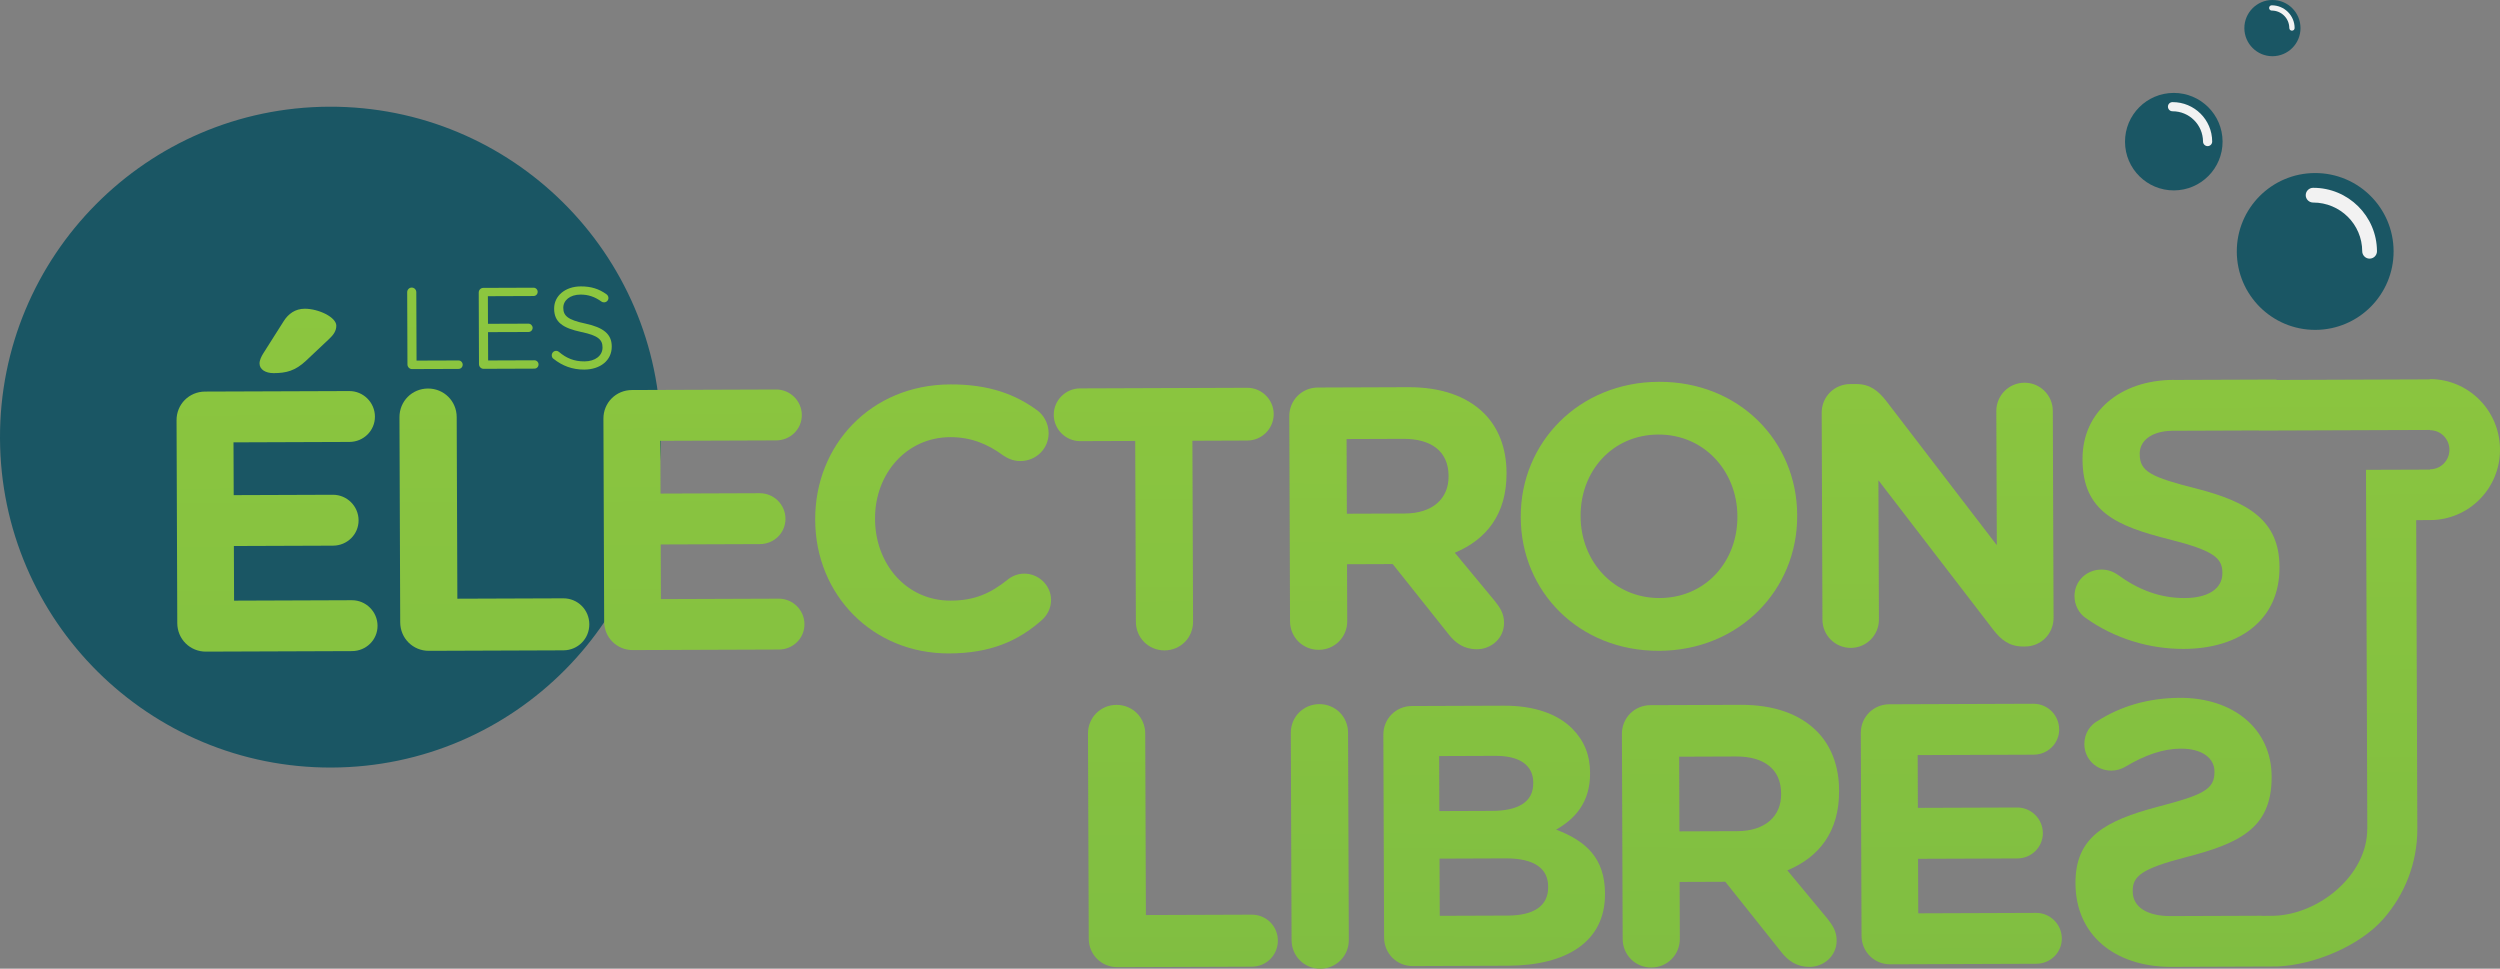 <!-- Generator: Adobe Illustrator 22.0.1, SVG Export Plug-In  -->
<svg version="1.1"
	 xmlns="http://www.w3.org/2000/svg" xmlns:xlink="http://www.w3.org/1999/xlink" xmlns:a="http://ns.adobe.com/AdobeSVGViewerExtensions/3.0/"
	 x="0px" y="0px" width="201.612px" height="78.12px" viewBox="0 0 201.612 78.12"
	 style="enable-background:new 0 0 201.612 78.12;" xml:space="preserve">
<rect x="0" y="0" width="201.612" height="78.12" fill="#808080" stroke="none"/>
<style type="text/css">
	.st0{fill:#1A5664;}
	.st1{fill:url(#SVGID_1_);}
	.st2{fill:url(#SVGID_2_);}
	.st3{fill:url(#SVGID_3_);}
	.st4{fill:url(#SVGID_4_);}
	.st5{fill:url(#SVGID_5_);}
	.st6{fill:url(#SVGID_6_);}
	.st7{fill:url(#SVGID_7_);}
	.st8{fill:url(#SVGID_8_);}
	.st9{fill:url(#SVGID_9_);}
	.st10{fill:url(#SVGID_10_);}
	.st11{fill:url(#SVGID_11_);}
	.st12{fill:url(#SVGID_12_);}
	.st13{fill:url(#SVGID_13_);}
	.st14{fill:url(#SVGID_14_);}
	.st15{fill:url(#SVGID_15_);}
	.st16{fill:url(#SVGID_16_);}
	.st17{fill:url(#SVGID_17_);}
	.st18{fill:url(#SVGID_18_);}
	.st19{fill:url(#SVGID_19_);}
	.st20{fill:url(#SVGID_20_);}
	.st21{fill:#F2F2F2;}
	.st22{fill:url(#SVGID_21_);}
	.st23{fill:url(#SVGID_22_);}
	.st24{fill:url(#SVGID_23_);}
	.st25{fill:url(#SVGID_24_);}
	.st26{fill:url(#SVGID_25_);}
	.st27{fill:url(#SVGID_26_);}
	.st28{fill:url(#SVGID_27_);}
	.st29{fill:url(#SVGID_28_);}
	.st30{fill:url(#SVGID_29_);}
	.st31{fill:url(#SVGID_30_);}
	.st32{fill:url(#SVGID_31_);}
	.st33{fill:url(#SVGID_32_);}
	.st34{fill:url(#SVGID_33_);}
	.st35{fill:url(#SVGID_34_);}
	.st36{fill:url(#SVGID_35_);}
	.st37{fill:url(#SVGID_36_);}
	.st38{fill:url(#SVGID_37_);}
	.st39{fill:url(#SVGID_38_);}
	.st40{fill:url(#SVGID_39_);}
	.st41{fill:url(#SVGID_40_);}
</style>
<defs>
</defs>
<g>
	<g>
		<path class="st0" d="M53.295,35.155c0.053,14.718-11.833,26.692-26.55,26.744C12.028,61.954,0.054,50.067,0,35.35
			C-0.053,20.633,11.834,8.659,26.551,8.605C41.268,8.552,53.242,20.439,53.295,35.155z"/>
		<g>
			<path class="st0" d="M179.239,11.411c0.008,2.169-1.75,3.936-3.921,3.944c-2.172,0.008-3.939-1.746-3.947-3.915
				c-0.008-2.172,1.747-3.939,3.919-3.947C177.46,7.485,179.231,9.239,179.239,11.411z"/>
			<path class="st0" d="M193.031,20.253c0.013,3.495-2.809,6.337-6.302,6.35c-3.49,0.013-6.33-2.809-6.343-6.304
				c-0.013-3.492,2.807-6.331,6.297-6.344C190.176,13.942,193.018,16.761,193.031,20.253z"/>
			
				<linearGradient id="SVGID_1_" gradientUnits="userSpaceOnUse" x1="78.416" y1="52.455" x2="78.416" y2="52.454" gradientTransform="matrix(1 -0.004 0.004 1 49.552 -2.022)">
				<stop  offset="0.01" style="stop-color:#80BE41"/>
				<stop  offset="1" style="stop-color:#8CC63F"/>
			</linearGradient>
			<polygon class="st1" points="128.166,50.146 128.166,50.146 128.163,50.145 			"/>
			
				<linearGradient id="SVGID_2_" gradientUnits="userSpaceOnUse" x1="91.182" y1="52.455" x2="91.182" y2="52.455" gradientTransform="matrix(1 -0.004 0.004 1 49.552 -2.022)">
				<stop  offset="0.01" style="stop-color:#80BE41"/>
				<stop  offset="1" style="stop-color:#8CC63F"/>
			</linearGradient>
			<path class="st2" d="M140.929,50.099l0.007,0l-0.013,0.001C140.924,50.099,140.924,50.099,140.929,50.099z"/>
			
				<linearGradient id="SVGID_3_" gradientUnits="userSpaceOnUse" x1="-25.633" y1="81.854" x2="-25.633" y2="24.82" gradientTransform="matrix(1 -0.004 0.004 1 49.552 -2.022)">
				<stop  offset="0.01" style="stop-color:#80BE41"/>
				<stop  offset="1" style="stop-color:#8CC63F"/>
			</linearGradient>
			<path class="st3" d="M26.529,27.348c0.358-0.331,0.595-0.663,0.593-1.082c-0.002-0.688-1.441-1.373-2.55-1.368
				c-0.748,0.002-1.317,0.393-1.706,1.023l-1.638,2.585c-0.149,0.239-0.298,0.54-0.297,0.808c0.002,0.482,0.482,0.78,1.142,0.778
				c1.016-0.004,1.738-0.187,2.605-1L26.529,27.348z"/>
			
				<linearGradient id="SVGID_4_" gradientUnits="userSpaceOnUse" x1="-27.372" y1="81.858" x2="-27.372" y2="24.819" gradientTransform="matrix(1 -0.004 0.004 1 49.552 -2.022)">
				<stop  offset="0.01" style="stop-color:#80BE41"/>
				<stop  offset="1" style="stop-color:#8CC63F"/>
			</linearGradient>
			<path class="st4" d="M30.447,50.465c-0.004-1.141-0.937-2.065-2.075-2.061l-9.495,0.035l-0.016-4.406l7.998-0.029
				c1.141-0.004,2.063-0.908,2.059-2.043c-0.004-1.142-0.933-2.065-2.074-2.061l-7.997,0.029l-0.016-4.256l9.349-0.034
				c1.136-0.004,2.061-0.907,2.057-2.044c-0.004-1.139-0.936-2.063-2.072-2.059l-11.628,0.042c-1.287,0.005-2.303,1.026-2.299,2.312
				l0.059,16.363c0.005,1.286,1.028,2.302,2.316,2.297l11.775-0.043C29.525,52.504,30.451,51.602,30.447,50.465z"/>
			
				<linearGradient id="SVGID_5_" gradientUnits="userSpaceOnUse" x1="-9.844" y1="81.859" x2="-9.844" y2="24.82" gradientTransform="matrix(1 -0.004 0.004 1 49.552 -2.022)">
				<stop  offset="0.01" style="stop-color:#80BE41"/>
				<stop  offset="1" style="stop-color:#8CC63F"/>
			</linearGradient>
			<path class="st5" d="M47.525,50.342c-0.005-1.168-0.934-2.094-2.102-2.09l-8.539,0.031L36.83,33.632
				c-0.005-1.289-1.03-2.303-2.318-2.299c-1.287,0.005-2.302,1.027-2.297,2.316l0.06,16.539c0.005,1.287,1.027,2.302,2.314,2.298
				l10.848-0.04C46.606,52.441,47.529,51.507,47.525,50.342z"/>
			
				<linearGradient id="SVGID_6_" gradientUnits="userSpaceOnUse" x1="7.055" y1="81.861" x2="7.055" y2="24.82" gradientTransform="matrix(1 -0.004 0.004 1 49.552 -2.022)">
				<stop  offset="0.01" style="stop-color:#80BE41"/>
				<stop  offset="1" style="stop-color:#8CC63F"/>
			</linearGradient>
			<path class="st6" d="M64.875,50.34c-0.004-1.14-0.936-2.065-2.075-2.061l-9.5,0.035l-0.016-4.406l8-0.029
				c1.141-0.004,2.065-0.907,2.061-2.043c-0.004-1.142-0.935-2.065-2.076-2.061l-8.001,0.029l-0.015-4.255l9.348-0.034
				c1.139-0.005,2.066-0.908,2.062-2.045c-0.004-1.139-0.938-2.063-2.077-2.059l-11.628,0.042c-1.284,0.005-2.3,1.026-2.295,2.312
				l0.06,16.363c0.005,1.286,1.028,2.302,2.312,2.297l11.778-0.043C63.955,52.379,64.879,51.476,64.875,50.34z"/>
			
				<linearGradient id="SVGID_7_" gradientUnits="userSpaceOnUse" x1="25.526" y1="81.86" x2="25.526" y2="24.822" gradientTransform="matrix(1 -0.004 0.004 1 49.552 -2.022)">
				<stop  offset="0.01" style="stop-color:#80BE41"/>
				<stop  offset="1" style="stop-color:#8CC63F"/>
			</linearGradient>
			<path class="st7" d="M84.764,48.378c-0.004-1.169-0.998-2.122-2.166-2.118c-0.539,0.002-1.016,0.212-1.376,0.516
				c-1.315,1.051-2.597,1.655-4.547,1.662c-3.595,0.013-6.093-2.974-6.107-6.567l0-0.06c-0.013-3.6,2.525-6.544,6.059-6.557
				c1.646-0.007,2.998,0.529,4.29,1.483c0.33,0.209,0.752,0.447,1.379,0.444c1.259-0.004,2.275-0.998,2.27-2.254
				c-0.003-0.811-0.424-1.468-0.905-1.826c-1.745-1.282-3.873-2.112-7.02-2.101c-6.443,0.023-10.921,4.921-10.899,10.888l0,0.059
				c0.022,6.023,4.626,10.771,10.797,10.748c3.359-0.012,5.57-1.01,7.453-2.665C84.409,49.668,84.767,49.097,84.764,48.378z"/>
			
				<linearGradient id="SVGID_8_" gradientUnits="userSpaceOnUse" x1="44.164" y1="81.861" x2="44.164" y2="24.822" gradientTransform="matrix(1 -0.004 0.004 1 49.552 -2.022)">
				<stop  offset="0.01" style="stop-color:#80BE41"/>
				<stop  offset="1" style="stop-color:#8CC63F"/>
			</linearGradient>
			<path class="st8" d="M87.117,35.576l4.433-0.016l0.053,14.592c0.005,1.288,1.026,2.303,2.314,2.299
				c1.292-0.005,2.302-1.027,2.297-2.316l-0.053-14.591l4.436-0.017c1.169-0.004,2.125-0.968,2.12-2.136
				c-0.005-1.168-0.968-2.122-2.136-2.118l-13.48,0.049c-1.17,0.004-2.126,0.966-2.121,2.134
				C84.984,34.624,85.946,35.58,87.117,35.576z"/>
			
				<linearGradient id="SVGID_9_" gradientUnits="userSpaceOnUse" x1="102.78" y1="66.874" x2="102.78" y2="9.587" gradientTransform="matrix(1 0.009 -0.009 1 10.165 12.008)">
				<stop  offset="0.01" style="stop-color:#80BE41"/>
				<stop  offset="1" style="stop-color:#8CC63F"/>
			</linearGradient>
			<path class="st9" d="M119.677,33.329c-1.383-1.373-3.454-2.114-6.121-2.104l-7.282,0.027c-1.286,0.004-2.304,1.026-2.299,2.312
				l0.06,16.542c0.004,1.289,1.03,2.303,2.315,2.299c1.29-0.004,2.303-1.027,2.298-2.315l-0.017-4.587l3.684-0.014l4.52,5.677
				c0.54,0.689,1.233,1.197,2.283,1.193c1.103-0.004,2.181-0.85,2.176-2.138c-0.003-0.719-0.3-1.196-0.756-1.765l-3.216-3.882
				c2.542-1.057,4.184-3.104,4.172-6.402l0-0.057C121.486,36.139,120.845,34.493,119.677,33.329z M116.819,38.372l0,0.063
				c0.006,1.767-1.28,2.969-3.526,2.977l-4.677,0.017l-0.022-6.022l4.582-0.017C115.427,35.383,116.812,36.396,116.819,38.372z"/>
			
				<linearGradient id="SVGID_10_" gradientUnits="userSpaceOnUse" x1="123.885" y1="66.413" x2="123.885" y2="9.368" gradientTransform="matrix(1 0.009 -0.009 1 10.165 12.008)">
				<stop  offset="0.01" style="stop-color:#80BE41"/>
				<stop  offset="1" style="stop-color:#8CC63F"/>
			</linearGradient>
			<path class="st10" d="M144.934,41.599l0-0.06c-0.022-5.964-4.686-10.771-11.153-10.748c-6.475,0.024-11.162,4.922-11.14,10.889
				l0,0.059c0.022,5.961,4.687,10.77,11.158,10.747C140.267,52.462,144.956,47.56,144.934,41.599z M127.468,41.663l0-0.061
				c-0.014-3.599,2.552-6.545,6.268-6.558c3.711-0.014,6.362,2.975,6.376,6.573l0,0.058c0.013,3.595-2.554,6.54-6.267,6.554
				C130.125,48.242,127.481,45.256,127.468,41.663z"/>
			
				<linearGradient id="SVGID_11_" gradientUnits="userSpaceOnUse" x1="106.542" y1="81.861" x2="106.542" y2="24.825" gradientTransform="matrix(1 -0.004 0.004 1 49.552 -2.022)">
				<stop  offset="0.01" style="stop-color:#80BE41"/>
				<stop  offset="1" style="stop-color:#8CC63F"/>
			</linearGradient>
			<path class="st11" d="M163.263,30.864c-1.258,0.005-2.273,1.026-2.269,2.285l0.039,10.818l-8.937-11.656
				c-0.64-0.804-1.296-1.343-2.408-1.339l-0.477,0.002c-1.288,0.004-2.306,1.027-2.301,2.316l0.061,16.69
				c0.005,1.259,1.03,2.274,2.29,2.269c1.257-0.004,2.268-1.027,2.264-2.285l-0.041-11.233l9.273,12.069
				c0.633,0.806,1.296,1.342,2.404,1.337l0.152,0c1.287-0.005,2.301-1.027,2.296-2.316l-0.061-16.689
				C165.543,31.874,164.521,30.859,163.263,30.864z"/>
			
				<linearGradient id="SVGID_12_" gradientUnits="userSpaceOnUse" x1="45.586" y1="81.86" x2="45.586" y2="24.823" gradientTransform="matrix(1 -0.004 0.004 1 49.552 -2.022)">
				<stop  offset="0.01" style="stop-color:#80BE41"/>
				<stop  offset="1" style="stop-color:#8CC63F"/>
			</linearGradient>
			<path class="st12" d="M103.053,75.851c-0.004-1.166-0.939-2.093-2.107-2.088l-8.536,0.031l-0.054-14.649
				c-0.004-1.289-1.03-2.306-2.317-2.301c-1.29,0.005-2.303,1.029-2.298,2.318l0.06,16.534c0.005,1.292,1.025,2.306,2.315,2.301
				l10.846-0.039C102.128,77.952,103.057,77.02,103.053,75.851z"/>
			
				<linearGradient id="SVGID_13_" gradientUnits="userSpaceOnUse" x1="56.625" y1="81.861" x2="56.625" y2="24.823" gradientTransform="matrix(1 -0.004 0.004 1 49.552 -2.022)">
				<stop  offset="0.01" style="stop-color:#80BE41"/>
				<stop  offset="1" style="stop-color:#8CC63F"/>
			</linearGradient>
			<path class="st13" d="M108.774,75.806l-0.06-16.721c-0.005-1.289-1.028-2.306-2.318-2.301c-1.286,0.004-2.304,1.028-2.299,2.318
				l0.061,16.721c0.005,1.284,1.03,2.302,2.316,2.298C107.764,78.115,108.779,77.089,108.774,75.806z"/>
			
				<linearGradient id="SVGID_14_" gradientUnits="userSpaceOnUse" x1="110.812" y1="66.666" x2="110.812" y2="9.374" gradientTransform="matrix(1 0.009 -0.009 1 10.165 12.008)">
				<stop  offset="0.01" style="stop-color:#80BE41"/>
				<stop  offset="1" style="stop-color:#8CC63F"/>
			</linearGradient>
			<path class="st14" d="M125.491,66.905c1.496-0.848,2.749-2.169,2.74-4.537l0-0.063c-0.005-1.432-0.49-2.598-1.448-3.557
				c-1.203-1.195-3.096-1.847-5.493-1.838l-7.428,0.027c-1.294,0.005-2.306,1.028-2.301,2.317l0.06,16.355
				c0.004,1.292,1.025,2.305,2.318,2.3l7.664-0.028c4.742-0.017,7.845-1.943,7.832-5.78l0-0.06
				C129.423,69.225,127.92,67.823,125.491,66.905z M116.076,65.409l-0.016-4.436l4.555-0.017c1.95-0.007,3.029,0.769,3.034,2.145
				l0,0.062c0.006,1.558-1.278,2.223-3.316,2.23L116.076,65.409z M121.588,73.837l-5.481,0.02l-0.017-4.613l5.336-0.02
				c2.367-0.009,3.42,0.855,3.425,2.265l0,0.059C124.857,73.105,123.631,73.829,121.588,73.837z"/>
			
				<linearGradient id="SVGID_15_" gradientUnits="userSpaceOnUse" x1="129.833" y1="66.423" x2="129.833" y2="9.134" gradientTransform="matrix(1 0.009 -0.009 1 10.165 12.008)">
				<stop  offset="0.01" style="stop-color:#80BE41"/>
				<stop  offset="1" style="stop-color:#8CC63F"/>
			</linearGradient>
			<path class="st15" d="M143.656,76.783c0.539,0.689,1.231,1.191,2.273,1.193l0.014,0c1.106-0.01,2.177-0.849,2.173-2.138
				c-0.003-0.719-0.303-1.194-0.757-1.767l-3.219-3.881c2.545-1.058,4.185-3.098,4.173-6.396l0-0.059
				c-0.007-1.98-0.648-3.623-1.82-4.787c-1.38-1.372-3.449-2.117-6.116-2.107l-7.279,0.027c-1.289,0.005-2.303,1.029-2.299,2.317
				l0.061,16.542c0.004,1.284,1.026,2.302,2.313,2.298l0.002,0c1.288-0.005,2.298-1.031,2.294-2.314l-0.017-4.588l3.686-0.014
				L143.656,76.783z M135.438,67.046l-0.022-6.023l4.586-0.017c2.245-0.008,3.631,1.007,3.637,2.983l0,0.06
				c0.007,1.77-1.279,2.971-3.524,2.98L135.438,67.046z"/>
			
				<linearGradient id="SVGID_16_" gradientUnits="userSpaceOnUse" x1="108.356" y1="81.862" x2="108.356" y2="24.826" gradientTransform="matrix(1 -0.004 0.004 1 49.552 -2.022)">
				<stop  offset="0.01" style="stop-color:#80BE41"/>
				<stop  offset="1" style="stop-color:#8CC63F"/>
			</linearGradient>
			<path class="st16" d="M164.199,73.62l-9.502,0.035l-0.016-4.397l8.003-0.029c1.14-0.004,2.065-0.908,2.062-2.046
				c-0.005-1.142-0.937-2.066-2.077-2.062l-8.003,0.029l-0.016-4.256l9.355-0.033c1.137-0.004,2.06-0.904,2.056-2.04
				c-0.004-1.145-0.933-2.071-2.071-2.066l-11.63,0.042c-1.284,0.004-2.301,1.028-2.297,2.316l0.06,16.355
				c0.005,1.292,1.029,2.303,2.314,2.298l11.776-0.043c1.139-0.003,2.065-0.899,2.061-2.039
				C166.271,74.542,165.338,73.616,164.199,73.62z"/>
			
				<linearGradient id="SVGID_17_" gradientUnits="userSpaceOnUse" x1="-14.58" y1="81.862" x2="-14.58" y2="24.82" gradientTransform="matrix(1 -0.004 0.004 1 49.552 -2.022)">
				<stop  offset="0.01" style="stop-color:#80BE41"/>
				<stop  offset="1" style="stop-color:#8CC63F"/>
			</linearGradient>
			<path class="st17" d="M33.222,29.764l3.758-0.013c0.187-0.001,0.335-0.15,0.334-0.339c0-0.184-0.149-0.343-0.337-0.343
				l-3.384,0.012l-0.02-5.52c-0.001-0.204-0.168-0.37-0.375-0.37c-0.193,0.001-0.361,0.168-0.36,0.373l0.021,5.828
				C32.86,29.597,33.029,29.766,33.222,29.764z"/>
			
				<linearGradient id="SVGID_18_" gradientUnits="userSpaceOnUse" x1="-8.637" y1="81.852" x2="-8.637" y2="24.821" gradientTransform="matrix(1 -0.004 0.004 1 49.552 -2.022)">
				<stop  offset="0.01" style="stop-color:#80BE41"/>
				<stop  offset="1" style="stop-color:#8CC63F"/>
			</linearGradient>
			<path class="st18" d="M38.994,29.743l4.105-0.015c0.184,0,0.331-0.149,0.331-0.339c-0.001-0.184-0.149-0.334-0.334-0.333
				l-3.731,0.014l-0.008-2.285l3.262-0.011c0.186-0.001,0.336-0.152,0.335-0.336c-0.001-0.178-0.152-0.336-0.338-0.336l-3.263,0.012
				l-0.008-2.227l3.682-0.014c0.187-0.001,0.334-0.151,0.333-0.337c-0.001-0.187-0.149-0.334-0.336-0.334l-4.056,0.015
				c-0.197,0.001-0.362,0.168-0.361,0.375l0.021,5.779C38.631,29.576,38.797,29.744,38.994,29.743z"/>
			
				<linearGradient id="SVGID_19_" gradientUnits="userSpaceOnUse" x1="-2.746" y1="81.858" x2="-2.746" y2="24.821" gradientTransform="matrix(1 -0.004 0.004 1 49.552 -2.022)">
				<stop  offset="0.01" style="stop-color:#80BE41"/>
				<stop  offset="1" style="stop-color:#8CC63F"/>
			</linearGradient>
			<path class="st19" d="M47.205,26.094c-1.44-0.302-1.775-0.643-1.778-1.26l0-0.019c-0.002-0.587,0.536-1.055,1.384-1.058
				c0.609-0.002,1.139,0.163,1.69,0.561c0.067,0.049,0.129,0.065,0.215,0.065c0.195-0.001,0.353-0.158,0.352-0.355
				c0-0.138-0.084-0.244-0.16-0.297c-0.597-0.428-1.224-0.637-2.081-0.634c-1.24,0.005-2.142,0.761-2.138,1.787l0,0.017
				c0.004,1.074,0.694,1.557,2.198,1.875c1.37,0.285,1.701,0.629,1.703,1.235l0,0.019c0.002,0.641-0.576,1.112-1.451,1.115
				c-0.83,0.003-1.449-0.247-2.065-0.768c-0.047-0.044-0.131-0.083-0.223-0.083c-0.195,0.001-0.355,0.16-0.354,0.364
				c0.001,0.12,0.055,0.224,0.141,0.279c0.727,0.576,1.525,0.872,2.474,0.869c1.295-0.005,2.226-0.735,2.222-1.855l0-0.017
				C49.332,26.938,48.658,26.409,47.205,26.094z"/>
			
				<linearGradient id="SVGID_20_" gradientUnits="userSpaceOnUse" x1="134.732" y1="81.863" x2="134.732" y2="24.825" gradientTransform="matrix(1 -0.004 0.004 1 49.552 -2.022)">
				<stop  offset="0.01" style="stop-color:#80BE41"/>
				<stop  offset="1" style="stop-color:#8CC63F"/>
			</linearGradient>
			<path class="st20" d="M192.213,74.099c1.71-1.95,2.742-4.502,2.732-7.278l-0.091-24.876l0.133,0l1.003-0.004
				c3.114-0.011,5.633-2.55,5.622-5.693c-0.011-3.141-2.55-5.686-5.663-5.675l0,0.023l-3.023,0.011l-9.344,0.034l-0.001-0.031
				l-8.272,0.03l0-0.006c-4.31,0.016-7.378,2.559-7.364,6.387l0.001,0.063c0.015,4.186,2.766,5.35,7.022,6.418
				c3.526,0.893,4.251,1.494,4.255,2.666l0,0.062c0.005,1.235-1.134,1.994-3.037,2c-2.046,0.007-3.796-0.708-5.403-1.882
				c-0.304-0.205-0.722-0.417-1.322-0.415c-1.204,0.005-2.169,0.94-2.164,2.146c0.002,0.725,0.366,1.387,0.882,1.744
				c2.356,1.68,5.161,2.519,7.93,2.509c4.551-0.017,7.735-2.382,7.719-6.571l0-0.06c-0.013-3.679-2.427-5.206-6.709-6.303
				c-3.651-0.921-4.556-1.371-4.561-2.757l-0.001-0.059c-0.004-1,0.889-1.802,2.586-1.844l7.04-0.026l0,0.011l8.746-0.032
				l4.033-0.014l1.003-0.004l0,0.021c0.863-0.003,1.565,0.7,1.568,1.571c0.003,0.874-0.693,1.579-1.557,1.581l0,0.024l-3.023,0.011
				l-0.028,0l-2.119,0.007l0.106,28.943c0,0.002-0.005,0.002-0.005,0.006c0.014,3.722-3.881,6.925-7.567,7.018l-0.947,0.003l0-0.008
				l-7.346,0.027l0,0c-1.903,0.006-3.049-0.742-3.054-1.976l0-0.061c-0.004-1.179,0.716-1.782,4.241-2.699
				c4.244-1.098,6.977-2.282,6.962-6.472l0-0.06c-0.014-3.831-3.093-6.348-7.403-6.333c-2.563,0.01-4.786,0.682-6.678,1.893
				c-0.519,0.302-1.025,0.938-1.022,1.841c0.005,1.206,0.973,2.139,2.177,2.135c0.448-0.002,0.815-0.125,1.174-0.338
				c1.532-0.908,2.976-1.427,4.425-1.433c1.771-0.006,2.713,0.804,2.716,1.829l0,0.059c0.005,1.386-0.896,1.845-4.542,2.79
				c-4.273,1.13-6.678,2.467-6.665,6.145l0,0.058c0.015,4.125,3.123,6.662,7.566,6.718l0,0.001l7.394-0.028l0.068,0l1.233-0.004
				C186.681,77.812,190.312,76.266,192.213,74.099z"/>
			<path class="st21" d="M190.501,20.263c-0.007-2.177-1.781-3.93-3.959-3.929l0,0c-0.324,0.001-0.596-0.263-0.597-0.591l0,0
				c-0.001-0.327,0.268-0.596,0.592-0.597l0,0c2.839-0.01,5.143,2.282,5.154,5.113l0,0c0.001,0.329-0.265,0.598-0.596,0.599l0,0
				C190.771,20.858,190.503,20.591,190.501,20.263L190.501,20.263z"/>
			<path class="st21" d="M177.663,11.417c-0.008-1.354-1.109-2.446-2.458-2.443l0,0c-0.208,0.001-0.371-0.164-0.372-0.372l0,0
				c-0.001-0.2,0.16-0.365,0.369-0.366l0,0c1.762-0.006,3.194,1.416,3.2,3.178l0,0c0,0.204-0.162,0.37-0.366,0.371l0,0
				C177.833,11.785,177.663,11.621,177.663,11.417L177.663,11.417z"/>
			<path class="st0" d="M185.524,2.258c0.005,1.251-1,2.271-2.257,2.275c-1.248,0.004-2.266-1.007-2.271-2.259
				c-0.004-1.249,1.007-2.27,2.255-2.274C184.507-0.005,185.519,1.009,185.524,2.258z"/>
			<path class="st21" d="M184.621,2.261c-0.006-0.782-0.635-1.409-1.421-1.408l0,0c-0.111,0.001-0.209-0.095-0.209-0.211l0,0
				c-0.001-0.119,0.096-0.212,0.208-0.213l0,0c1.02-0.004,1.847,0.816,1.85,1.831l0,0c0.001,0.119-0.093,0.214-0.217,0.214l0,0
				C184.715,2.474,184.621,2.38,184.621,2.261L184.621,2.261z"/>
		</g>
	</g>
</g>
</svg>